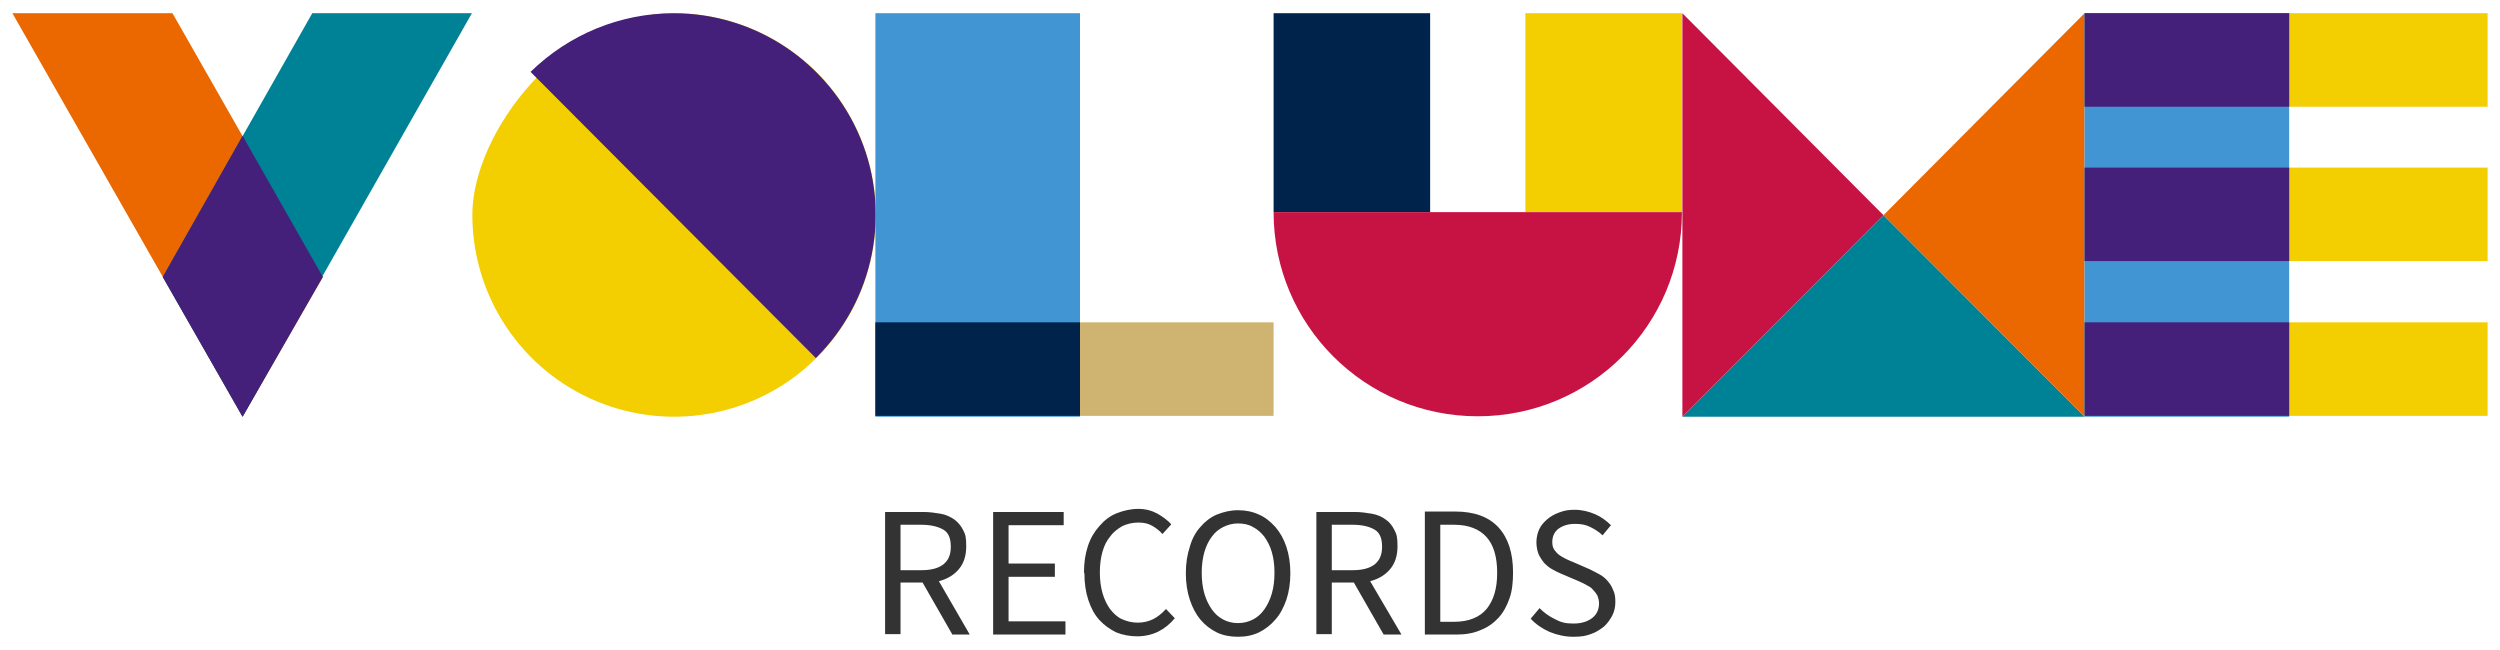 <svg viewBox="0 0 566.9 147.4" version="1.1" xmlns:xlink="http://www.w3.org/1999/xlink" height="52mm" width="200mm" xmlns="http://www.w3.org/2000/svg">
  <defs>
    <style>
      .cls-1 {
        fill: none;
      }

      .cls-2 {
        fill: #4195d2;
      }

      .cls-3 {
        fill: #00234b;
      }

      .cls-4 {
        fill: #c71343;
      }

      .cls-5 {
        fill: #45207b;
      }

      .cls-6 {
        clip-path: url(#clippath-11);
      }

      .cls-7 {
        clip-path: url(#clippath-10);
      }

      .cls-8 {
        clip-path: url(#clippath-15);
      }

      .cls-9 {
        clip-path: url(#clippath-13);
      }

      .cls-10 {
        clip-path: url(#clippath-14);
      }

      .cls-11 {
        clip-path: url(#clippath-12);
      }

      .cls-12 {
        clip-path: url(#clippath-1);
      }

      .cls-13 {
        clip-path: url(#clippath-3);
      }

      .cls-14 {
        clip-path: url(#clippath-4);
      }

      .cls-15 {
        clip-path: url(#clippath-2);
      }

      .cls-16 {
        clip-path: url(#clippath-7);
      }

      .cls-17 {
        clip-path: url(#clippath-6);
      }

      .cls-18 {
        clip-path: url(#clippath-9);
      }

      .cls-19 {
        clip-path: url(#clippath-8);
      }

      .cls-20 {
        clip-path: url(#clippath-5);
      }

      .cls-21 {
        fill: #f3ce00;
      }

      .cls-22 {
        fill: #008296;
      }

      .cls-23 {
        fill: #eb6700;
      }

      .cls-24 {
        fill: #333;
      }

      .cls-25 {
        clip-path: url(#clippath);
      }

      .cls-26 {
        fill: #cfb371;
      }
    </style>
    <clipPath id="clippath">
      <rect height="91.5" width="70.4" y="3" x="2.8" class="cls-1"></rect>
    </clipPath>
    <clipPath id="clippath-1">
      <rect height="91.5" width="70.3" y="3" x="36.8" class="cls-1"></rect>
    </clipPath>
    <clipPath id="clippath-2">
      <rect height="63.7" width="36.5" y="30.8" x="36.8" class="cls-1"></rect>
    </clipPath>
    <clipPath id="clippath-3">
      <rect height="91.5" width="91.5" y="3" x="107" class="cls-1"></rect>
    </clipPath>
    <clipPath id="clippath-4">
      <rect height="78.2" width="78.3" y="3" x="120.2" class="cls-1"></rect>
    </clipPath>
    <clipPath id="clippath-5">
      <rect height="21.8" width="90.3" y="72.7" x="198.5" class="cls-1"></rect>
    </clipPath>
    <clipPath id="clippath-6">
      <rect height="91.5" width="46.5" y="3" x="198.5" class="cls-1"></rect>
    </clipPath>
    <clipPath id="clippath-7">
      <rect height="21.8" width="46.5" y="72.7" x="198.5" class="cls-1"></rect>
    </clipPath>
    <clipPath id="clippath-8">
      <rect height="45.2" width="35.6" y="3" x="345.9" class="cls-1"></rect>
    </clipPath>
    <clipPath id="clippath-9">
      <rect height="45.2" width="35.6" y="3" x="288.8" class="cls-1"></rect>
    </clipPath>
    <clipPath id="clippath-10">
      <rect height="46.7" width="92.7" y="47.7" x="288.8" class="cls-1"></rect>
    </clipPath>
    <clipPath id="clippath-11">
      <rect height="45.7" width="91.3" y="48.7" x="381.5" class="cls-1"></rect>
    </clipPath>
    <clipPath id="clippath-12">
      <rect height="91.5" width="46" y="3" x="426.8" class="cls-1"></rect>
    </clipPath>
    <clipPath id="clippath-13">
      <rect height="91.5" width="45.8" y="3" x="381.5" class="cls-1"></rect>
    </clipPath>
    <clipPath id="clippath-14">
      <rect height="91.5" width="91.4" y="3" x="472.7" class="cls-1"></rect>
    </clipPath>
    <clipPath id="clippath-15">
      <rect height="91.5" width="46.4" y="3" x="472.7" class="cls-1"></rect>
    </clipPath>
  </defs>
  
  <g>
    <g id="Layer_1">
      <g>
        <g class="cls-25">
          <polygon points="2.8 3 39.1 3 73.2 62.8 55 94.5 2.8 3" class="cls-23"></polygon>
        </g>
        <g class="cls-12">
          <polygon points="107 3 70.8 3 36.9 62.8 55 94.5 107 3" class="cls-22"></polygon>
        </g>
        <g class="cls-15">
          <polygon points="55 30.8 73.2 62.8 55 94.5 36.9 62.8 55 30.8" class="cls-5"></polygon>
        </g>
        <g class="cls-13">
          <path d="M152.8,3c18.5,0,35.2,11.1,42.3,28.2,7.1,17.1,3.2,36.8-9.9,49.9-13.1,13.1-32.8,17-49.9,9.9-17.1-7.1-28.2-23.8-28.2-42.3S127.5,3,152.8,3Z" class="cls-21"></path>
        </g>
        <g class="cls-14">
          <path d="M152.8,3c18.5,0,35.2,11.2,42.3,28.3,7.1,17.1,3.1,36.8-10.1,49.9L120.3,16.3c8.7-8.5,20.3-13.3,32.5-13.3Z" class="cls-5"></path>
        </g>
        <g class="cls-20">
          <rect height="21.2" width="90.3" y="73.1" x="198.5" class="cls-26"></rect>
        </g>
        <g class="cls-17">
          <rect height="91.5" width="46.4" y="3" x="198.5" class="cls-2"></rect>
        </g>
        <g class="cls-16">
          <rect height="21.2" width="46.4" y="73.1" x="198.5" class="cls-3"></rect>
        </g>
        <g class="cls-19">
          <rect height="45.1" width="35.5" y="3" x="345.9" class="cls-21"></rect>
        </g>
        <g class="cls-18">
          <rect height="45.1" width="35.5" y="3" x="288.8" class="cls-3"></rect>
        </g>
        <g class="cls-7">
          <path d="M381.4,48.1c0,25.6-20.7,46.3-46.3,46.3s-46.3-20.7-46.3-46.3h92.6Z" class="cls-4"></path>
        </g>
        <g class="cls-6">
          <polygon points="472.7 94.5 427.1 48.8 381.5 94.5 472.7 94.5" class="cls-22"></polygon>
        </g>
        <g class="cls-11">
          <polygon points="472.7 94.5 472.7 3 427.1 48.8 472.7 94.5" class="cls-23"></polygon>
        </g>
        <g class="cls-9">
          <polygon points="381.5 3 381.5 94.5 427.1 48.8 381.5 3" class="cls-4"></polygon>
        </g>
        <g class="cls-10">
          <path d="M472.7,38h91.4v21.2h-91.4v-21.2ZM472.7,3h91.4v21.2h-91.4V3ZM472.7,73.1h91.4v21.2h-91.4v-21.2Z" class="cls-21"></path>
        </g>
        <g class="cls-8">
          <rect height="91.5" width="46.4" y="3" x="472.7" class="cls-2"></rect>
          <path d="M519.1,3h-46.4v21.2h46.4V3ZM472.7,38v21.2h46.4v-21.2h-46.4ZM472.7,73.1v21.2h46.4v-21.2h-46.4Z" class="cls-5"></path>
        </g>
        <path d="M349.2,137.8l-2.1,2.5c1.2,1.3,2.7,2.3,4.3,3,1.7.7,3.5,1.1,5.4,1.1s2.8-.2,3.9-.6c1.2-.4,2.1-1,3-1.7.8-.7,1.4-1.6,1.9-2.5.5-1,.7-2,.7-3.1s-.1-1.9-.5-2.7c-.3-.8-.7-1.4-1.2-2-.5-.6-1.1-1.1-1.8-1.5-.7-.4-1.5-.8-2.3-1.2l-3.9-1.7c-.6-.2-1.1-.5-1.6-.7-.6-.3-1.1-.6-1.5-.9-.5-.4-.8-.8-1.1-1.2-.3-.5-.4-1.1-.4-1.7,0-1.3.5-2.3,1.4-3,1-.7,2.2-1.1,3.7-1.1s2.5.2,3.5.7c1,.5,2,1.1,2.8,1.9l1.9-2.3c-1-1-2.2-1.9-3.6-2.5-1.4-.6-3-1-4.6-1s-2.4.2-3.5.6c-1.1.4-2,.9-2.8,1.6-.8.7-1.4,1.4-1.8,2.3-.4.9-.6,1.9-.6,2.9s.2,1.9.5,2.7c.4.8.8,1.4,1.3,2,.6.6,1.2,1.1,1.8,1.4.7.4,1.3.7,2,1l4,1.7c.7.3,1.3.6,1.8.9.6.3,1.1.6,1.4,1,.4.4.7.8,1,1.3.2.5.4,1.1.4,1.8,0,1.4-.5,2.5-1.5,3.3-1,.8-2.4,1.3-4.3,1.3s-2.9-.3-4.2-1c-1.3-.6-2.5-1.5-3.5-2.5ZM329.8,141h-3.2v-22h3.2c3.2,0,5.7,1,7.3,2.8,1.6,1.8,2.4,4.5,2.4,8.1s-.8,6.2-2.4,8.2c-1.6,1.9-4.1,2.9-7.3,2.9ZM323.1,116.2v27.7h7.1c2.1,0,3.9-.3,5.5-1,1.6-.6,3-1.6,4.1-2.8,1.1-1.2,1.9-2.7,2.5-4.4.6-1.7.8-3.7.8-5.9,0-4.4-1.1-7.8-3.3-10.2-2.2-2.4-5.5-3.6-9.8-3.6h-6.9ZM313.8,143.9h4l-7.1-12.1c1.9-.5,3.4-1.4,4.5-2.7,1.1-1.3,1.7-3,1.7-5.2s-.2-2.7-.7-3.7c-.5-1-1.1-1.8-2-2.4-.8-.6-1.9-1.1-3.1-1.3-1.2-.2-2.5-.4-3.9-.4h-8.7v27.7h3.5v-11.7h5l6.7,11.7ZM302,129.3v-10.3h4.7c2.2,0,3.8.4,5,1.1,1.2.7,1.7,2,1.7,3.9s-.6,3.1-1.7,4c-1.2.9-2.8,1.3-5,1.3h-4.7ZM280.7,141.3c-1.2,0-2.4-.3-3.3-.8-1-.5-1.9-1.3-2.6-2.3-.7-1-1.3-2.2-1.7-3.6-.4-1.4-.6-3-.6-4.7s.2-3.3.6-4.7c.4-1.4,1-2.6,1.7-3.5.7-1,1.6-1.7,2.6-2.2,1-.5,2.1-.8,3.3-.8s2.4.2,3.4.8c1,.5,1.9,1.3,2.6,2.2.7,1,1.3,2.1,1.7,3.5.4,1.4.6,2.9.6,4.7s-.2,3.3-.6,4.7c-.4,1.4-1,2.6-1.7,3.6-.7,1-1.6,1.8-2.6,2.3-1,.5-2.1.8-3.4.8ZM280.7,144.4c1.8,0,3.3-.3,4.8-1,1.4-.7,2.7-1.7,3.7-2.9,1.1-1.2,1.9-2.8,2.5-4.5.6-1.8.9-3.8.9-6s-.3-4.2-.9-6c-.6-1.8-1.4-3.2-2.5-4.5-1.1-1.2-2.3-2.2-3.7-2.8-1.5-.7-3.1-1-4.8-1s-3.3.4-4.8,1c-1.4.6-2.7,1.6-3.7,2.8-1.1,1.2-1.9,2.7-2.4,4.5-.6,1.8-.9,3.8-.9,6s.3,4.2.9,6c.6,1.8,1.4,3.3,2.4,4.5,1.1,1.3,2.3,2.2,3.7,2.9,1.4.7,3.1,1,4.8,1ZM245.9,130c0,2.3.3,4.3.9,6.1.6,1.8,1.4,3.3,2.5,4.5,1.1,1.2,2.4,2.1,3.8,2.8,1.5.6,3.1.9,4.8.9s3.4-.4,4.8-1.1c1.4-.7,2.6-1.7,3.7-3l-2-2.1c-.9,1-1.9,1.8-2.9,2.3-1,.5-2.2.8-3.5.8s-2.5-.3-3.6-.8c-1.1-.5-1.9-1.3-2.7-2.3-.7-1-1.3-2.2-1.7-3.6-.4-1.4-.6-3-.6-4.7s.2-3.3.6-4.7c.4-1.4,1-2.6,1.8-3.5.7-1,1.7-1.7,2.7-2.3,1.1-.5,2.3-.8,3.6-.8s2.2.2,3.1.7c.9.5,1.7,1.1,2.4,1.9l2-2.2c-.8-.9-1.9-1.7-3.1-2.4-1.3-.7-2.7-1.1-4.4-1.1s-3.4.4-4.9,1c-1.5.6-2.8,1.6-3.9,2.9-1.1,1.2-2,2.7-2.6,4.5-.6,1.8-.9,3.8-.9,6ZM225.2,116.2v27.7h16.4v-3h-12.9v-10.1h10.5v-3h-10.5v-8.7h12.5v-3h-16ZM215.9,143.9h4l-7-12.1c1.9-.5,3.4-1.4,4.5-2.7,1.1-1.3,1.7-3,1.7-5.2s-.2-2.7-.7-3.7c-.5-1-1.2-1.8-2-2.4-.9-.6-1.9-1.1-3.1-1.3-1.2-.2-2.5-.4-3.9-.4h-8.7v27.7h3.5v-11.7h5l6.7,11.7ZM204.2,129.3v-10.3h4.7c2.1,0,3.8.4,5,1.1,1.2.7,1.7,2,1.7,3.9s-.6,3.1-1.7,4c-1.2.9-2.8,1.3-5,1.3h-4.7Z" class="cls-24"></path>
      </g>
    </g>
  </g>
</svg>